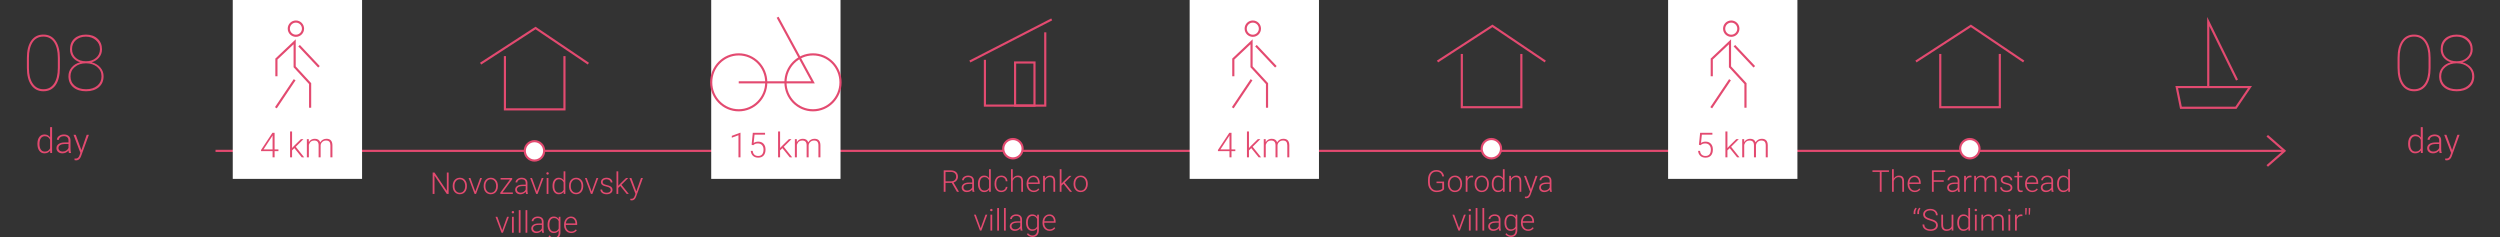 <?xml version="1.0" encoding="UTF-8"?> <svg xmlns="http://www.w3.org/2000/svg" width="1160" height="110" viewBox="0 0 1160 110" fill="none"><rect x="0" y="0" width="1160" height="110" fill="#333333" stroke="none"/> <g clip-path="url(#clip0)"> <path d="M100 70H1060" stroke="#E34A70"></path> <path d="M1052 63L1060 70L1052 77" stroke="#E34A70"></path> <circle cx="248" cy="70" r="4.5" fill="white" stroke="#E34A70"></circle> <path d="M234.284 26.035V50.743H261.911V26.035" stroke="#E34A70" stroke-miterlimit="10"></path> <path d="M223 29.537L248.486 13L273 29.537" stroke="#E34A70" stroke-miterlimit="10"></path> <path d="M208.162 90H207.321L201.6 81.482V90H200.752V80.047H201.6L207.328 88.571V80.047H208.162V90ZM210.049 86.192C210.049 85.481 210.186 84.841 210.459 84.272C210.737 83.702 211.127 83.26 211.628 82.945C212.134 82.626 212.706 82.467 213.344 82.467C214.328 82.467 215.126 82.813 215.736 83.506C216.347 84.194 216.652 85.108 216.652 86.247V86.418C216.652 87.133 216.513 87.778 216.235 88.353C215.962 88.922 215.575 89.362 215.073 89.672C214.572 89.982 214 90.137 213.357 90.137C212.378 90.137 211.58 89.793 210.965 89.105C210.354 88.412 210.049 87.496 210.049 86.356V86.192ZM210.869 86.418C210.869 87.302 211.097 88.029 211.553 88.599C212.013 89.164 212.615 89.446 213.357 89.446C214.096 89.446 214.693 89.164 215.148 88.599C215.609 88.029 215.839 87.279 215.839 86.35V86.192C215.839 85.627 215.734 85.11 215.524 84.641C215.315 84.171 215.021 83.809 214.643 83.554C214.264 83.294 213.831 83.164 213.344 83.164C212.615 83.164 212.02 83.451 211.56 84.025C211.099 84.595 210.869 85.342 210.869 86.268V86.418ZM220.542 88.872L222.791 82.603H223.632L220.87 90H220.207L217.432 82.603H218.272L220.542 88.872ZM224.418 86.192C224.418 85.481 224.555 84.841 224.828 84.272C225.106 83.702 225.496 83.26 225.997 82.945C226.503 82.626 227.075 82.467 227.713 82.467C228.697 82.467 229.495 82.813 230.105 83.506C230.716 84.194 231.021 85.108 231.021 86.247V86.418C231.021 87.133 230.882 87.778 230.604 88.353C230.331 88.922 229.944 89.362 229.442 89.672C228.941 89.982 228.369 90.137 227.727 90.137C226.747 90.137 225.949 89.793 225.334 89.105C224.723 88.412 224.418 87.496 224.418 86.356V86.192ZM225.238 86.418C225.238 87.302 225.466 88.029 225.922 88.599C226.382 89.164 226.984 89.446 227.727 89.446C228.465 89.446 229.062 89.164 229.518 88.599C229.978 88.029 230.208 87.279 230.208 86.35V86.192C230.208 85.627 230.103 85.11 229.894 84.641C229.684 84.171 229.39 83.809 229.012 83.554C228.633 83.294 228.201 83.164 227.713 83.164C226.984 83.164 226.389 83.451 225.929 84.025C225.468 84.595 225.238 85.342 225.238 86.268V86.418ZM233.147 89.31H237.953V90H232.136V89.398L236.62 83.308H232.272V82.603H237.652V83.212L233.147 89.31ZM244.085 90C244.003 89.768 243.951 89.424 243.928 88.968C243.641 89.341 243.274 89.631 242.827 89.836C242.385 90.037 241.916 90.137 241.419 90.137C240.708 90.137 240.132 89.939 239.689 89.542C239.252 89.145 239.033 88.644 239.033 88.038C239.033 87.318 239.332 86.748 239.929 86.329C240.53 85.91 241.367 85.7 242.438 85.7H243.921V84.859C243.921 84.331 243.757 83.916 243.429 83.615C243.105 83.31 242.631 83.157 242.007 83.157C241.437 83.157 240.965 83.303 240.592 83.595C240.218 83.886 240.031 84.237 240.031 84.647L239.211 84.641C239.211 84.053 239.484 83.545 240.031 83.116C240.578 82.683 241.25 82.467 242.048 82.467C242.873 82.467 243.522 82.674 243.996 83.089C244.475 83.499 244.721 84.073 244.734 84.811V88.311C244.734 89.027 244.81 89.562 244.96 89.918V90H244.085ZM241.515 89.412C242.062 89.412 242.549 89.28 242.978 89.016C243.41 88.751 243.725 88.398 243.921 87.956V86.329H242.458C241.642 86.338 241.004 86.489 240.544 86.78C240.084 87.067 239.854 87.464 239.854 87.97C239.854 88.384 240.006 88.728 240.312 89.002C240.621 89.275 241.022 89.412 241.515 89.412ZM249.116 88.872L251.365 82.603H252.206L249.444 90H248.781L246.006 82.603H246.847L249.116 88.872ZM254.469 90H253.648V82.603H254.469V90ZM253.505 80.464C253.505 80.309 253.555 80.179 253.655 80.074C253.756 79.965 253.892 79.91 254.065 79.91C254.239 79.91 254.375 79.965 254.476 80.074C254.58 80.179 254.633 80.309 254.633 80.464C254.633 80.619 254.58 80.749 254.476 80.853C254.375 80.958 254.239 81.011 254.065 81.011C253.892 81.011 253.756 80.958 253.655 80.853C253.555 80.749 253.505 80.619 253.505 80.464ZM256.369 86.233C256.369 85.085 256.624 84.171 257.135 83.492C257.65 82.809 258.347 82.467 259.227 82.467C260.225 82.467 260.986 82.861 261.51 83.649V79.5H262.323V90H261.558L261.523 89.016C260.999 89.763 260.229 90.137 259.213 90.137C258.361 90.137 257.673 89.795 257.148 89.111C256.629 88.423 256.369 87.496 256.369 86.329V86.233ZM257.196 86.377C257.196 87.32 257.385 88.065 257.764 88.612C258.142 89.155 258.675 89.426 259.363 89.426C260.37 89.426 261.086 88.981 261.51 88.093V84.62C261.086 83.659 260.375 83.178 259.377 83.178C258.689 83.178 258.153 83.449 257.771 83.991C257.388 84.529 257.196 85.324 257.196 86.377ZM264.025 86.192C264.025 85.481 264.162 84.841 264.436 84.272C264.714 83.702 265.103 83.26 265.604 82.945C266.11 82.626 266.682 82.467 267.32 82.467C268.305 82.467 269.102 82.813 269.713 83.506C270.324 84.194 270.629 85.108 270.629 86.247V86.418C270.629 87.133 270.49 87.778 270.212 88.353C269.938 88.922 269.551 89.362 269.05 89.672C268.549 89.982 267.977 90.137 267.334 90.137C266.354 90.137 265.557 89.793 264.941 89.105C264.331 88.412 264.025 87.496 264.025 86.356V86.192ZM264.846 86.418C264.846 87.302 265.074 88.029 265.529 88.599C265.99 89.164 266.591 89.446 267.334 89.446C268.072 89.446 268.669 89.164 269.125 88.599C269.585 88.029 269.815 87.279 269.815 86.35V86.192C269.815 85.627 269.711 85.11 269.501 84.641C269.291 84.171 268.997 83.809 268.619 83.554C268.241 83.294 267.808 83.164 267.32 83.164C266.591 83.164 265.996 83.451 265.536 84.025C265.076 84.595 264.846 85.342 264.846 86.268V86.418ZM274.519 88.872L276.768 82.603H277.608L274.847 90H274.184L271.408 82.603H272.249L274.519 88.872ZM283.385 88.12C283.385 87.715 283.221 87.389 282.893 87.143C282.569 86.897 282.079 86.705 281.423 86.568C280.767 86.427 280.256 86.268 279.892 86.09C279.532 85.908 279.263 85.686 279.085 85.427C278.912 85.167 278.825 84.853 278.825 84.483C278.825 83.9 279.069 83.419 279.557 83.041C280.044 82.658 280.669 82.467 281.43 82.467C282.255 82.467 282.915 82.672 283.412 83.082C283.913 83.488 284.164 84.019 284.164 84.675H283.344C283.344 84.242 283.161 83.882 282.797 83.595C282.437 83.308 281.981 83.164 281.43 83.164C280.892 83.164 280.459 83.285 280.131 83.526C279.807 83.763 279.646 84.073 279.646 84.456C279.646 84.825 279.78 85.112 280.049 85.317C280.322 85.518 280.817 85.703 281.532 85.871C282.252 86.04 282.79 86.22 283.146 86.411C283.506 86.603 283.772 86.833 283.945 87.102C284.118 87.37 284.205 87.696 284.205 88.079C284.205 88.704 283.952 89.203 283.446 89.576C282.945 89.95 282.289 90.137 281.478 90.137C280.616 90.137 279.917 89.929 279.379 89.515C278.846 89.095 278.579 88.567 278.579 87.929H279.399C279.431 88.407 279.632 88.781 280.001 89.05C280.375 89.314 280.867 89.446 281.478 89.446C282.047 89.446 282.507 89.321 282.858 89.07C283.209 88.82 283.385 88.503 283.385 88.12ZM287.808 86.274L286.871 87.177V90H286.051V79.5H286.871V86.22L287.644 85.386L290.474 82.603H291.506L288.368 85.721L291.779 90H290.802L287.808 86.274ZM295.259 88.824L297.419 82.603H298.301L295.143 91.258L294.979 91.641C294.573 92.538 293.946 92.987 293.099 92.987C292.903 92.987 292.693 92.955 292.47 92.892L292.463 92.215L292.887 92.256C293.288 92.256 293.611 92.156 293.857 91.955C294.108 91.759 294.32 91.42 294.493 90.936L294.855 89.939L292.066 82.603H292.962L295.259 88.824ZM233.031 106.872L235.28 100.604H236.121L233.359 108H232.696L229.921 100.604H230.762L233.031 106.872ZM238.384 108H237.563V100.604H238.384V108ZM237.42 98.464C237.42 98.309 237.47 98.179 237.57 98.074C237.671 97.965 237.807 97.91 237.98 97.91C238.154 97.91 238.29 97.965 238.391 98.074C238.495 98.179 238.548 98.309 238.548 98.464C238.548 98.619 238.495 98.749 238.391 98.853C238.29 98.958 238.154 99.011 237.98 99.011C237.807 99.011 237.671 98.958 237.57 98.853C237.47 98.749 237.42 98.619 237.42 98.464ZM241.528 108H240.708V97.5H241.528V108ZM244.673 108H243.853V97.5H244.673V108ZM251.57 108C251.488 107.768 251.436 107.424 251.413 106.968C251.126 107.341 250.759 107.631 250.312 107.836C249.87 108.036 249.401 108.137 248.904 108.137C248.193 108.137 247.617 107.938 247.175 107.542C246.737 107.146 246.519 106.644 246.519 106.038C246.519 105.318 246.817 104.748 247.414 104.329C248.016 103.91 248.852 103.7 249.923 103.7H251.406V102.859C251.406 102.331 251.242 101.916 250.914 101.615C250.59 101.31 250.117 101.157 249.492 101.157C248.923 101.157 248.451 101.303 248.077 101.595C247.703 101.886 247.517 102.237 247.517 102.647L246.696 102.641C246.696 102.053 246.97 101.545 247.517 101.116C248.063 100.683 248.736 100.467 249.533 100.467C250.358 100.467 251.007 100.674 251.481 101.089C251.96 101.499 252.206 102.073 252.22 102.812V106.312C252.22 107.027 252.295 107.562 252.445 107.918V108H251.57ZM249 107.412C249.547 107.412 250.035 107.28 250.463 107.016C250.896 106.751 251.21 106.398 251.406 105.956V104.329H249.943C249.128 104.338 248.49 104.489 248.029 104.78C247.569 105.067 247.339 105.464 247.339 105.97C247.339 106.384 247.492 106.729 247.797 107.002C248.107 107.275 248.508 107.412 249 107.412ZM254.079 104.233C254.079 103.076 254.334 102.16 254.845 101.485C255.36 100.806 256.057 100.467 256.937 100.467C257.944 100.467 258.709 100.868 259.233 101.67L259.274 100.604H260.04V107.85C260.04 108.802 259.773 109.556 259.24 110.112C258.707 110.668 257.985 110.946 257.073 110.946C256.558 110.946 256.066 110.83 255.597 110.598C255.132 110.37 254.765 110.064 254.496 109.682L254.954 109.189C255.533 109.9 256.221 110.256 257.019 110.256C257.702 110.256 258.235 110.053 258.618 109.647C259.001 109.246 259.199 108.688 259.213 107.973V107.043C258.689 107.772 257.925 108.137 256.923 108.137C256.066 108.137 255.378 107.795 254.858 107.111C254.339 106.428 254.079 105.505 254.079 104.343V104.233ZM254.906 104.377C254.906 105.32 255.095 106.065 255.474 106.612C255.852 107.155 256.385 107.426 257.073 107.426C258.08 107.426 258.794 106.975 259.213 106.072V102.634C259.021 102.16 258.746 101.8 258.386 101.554C258.026 101.303 257.593 101.178 257.087 101.178C256.399 101.178 255.863 101.449 255.48 101.991C255.098 102.529 254.906 103.324 254.906 104.377ZM265.037 108.137C264.408 108.137 263.839 107.982 263.328 107.672C262.822 107.362 262.428 106.931 262.146 106.38C261.863 105.824 261.722 105.202 261.722 104.514V104.22C261.722 103.509 261.858 102.868 262.132 102.299C262.41 101.729 262.795 101.283 263.287 100.959C263.779 100.631 264.312 100.467 264.887 100.467C265.785 100.467 266.495 100.774 267.02 101.39C267.548 102 267.812 102.837 267.812 103.898V104.356H262.535V104.514C262.535 105.352 262.774 106.052 263.253 106.612C263.736 107.168 264.342 107.446 265.071 107.446C265.509 107.446 265.894 107.367 266.227 107.207C266.564 107.048 266.869 106.792 267.143 106.441L267.655 106.831C267.054 107.701 266.181 108.137 265.037 108.137ZM264.887 101.164C264.271 101.164 263.752 101.39 263.328 101.841C262.909 102.292 262.654 102.898 262.562 103.659H266.999V103.57C266.976 102.859 266.773 102.281 266.391 101.834C266.008 101.387 265.507 101.164 264.887 101.164Z" fill="#E34A70"></path> <circle cx="470" cy="69" r="4.5" fill="white" stroke="#E34A70"></circle> <path d="M457 27.756V49H485V15" stroke="#E34A70" stroke-miterlimit="10"></path> <path d="M450 28.537L488 9" stroke="#E34A70" stroke-miterlimit="10"></path> <rect x="471" y="29" width="9" height="20" stroke="#E34A70"></rect> <path d="M441.619 84.857H438.728V89H437.88V79.047H441.113C442.175 79.047 443.005 79.304 443.602 79.819C444.199 80.334 444.497 81.054 444.497 81.98C444.497 82.618 444.31 83.18 443.937 83.668C443.563 84.156 443.062 84.493 442.433 84.68L444.921 88.911V89H444.025L441.619 84.857ZM438.728 84.14H441.305C442.011 84.14 442.578 83.939 443.007 83.538C443.435 83.137 443.649 82.618 443.649 81.98C443.649 81.278 443.426 80.733 442.979 80.346C442.533 79.958 441.906 79.765 441.1 79.765H438.728V84.14ZM451.265 89C451.183 88.768 451.13 88.424 451.107 87.968C450.82 88.341 450.453 88.631 450.007 88.836C449.565 89.037 449.095 89.137 448.599 89.137C447.888 89.137 447.311 88.939 446.869 88.542C446.432 88.145 446.213 87.644 446.213 87.038C446.213 86.318 446.511 85.748 447.108 85.329C447.71 84.91 448.546 84.7 449.617 84.7H451.101V83.859C451.101 83.331 450.937 82.916 450.608 82.615C450.285 82.31 449.811 82.157 449.187 82.157C448.617 82.157 448.145 82.303 447.771 82.595C447.398 82.886 447.211 83.237 447.211 83.647L446.391 83.641C446.391 83.053 446.664 82.545 447.211 82.116C447.758 81.683 448.43 81.467 449.228 81.467C450.052 81.467 450.702 81.674 451.176 82.089C451.654 82.499 451.9 83.073 451.914 83.811V87.311C451.914 88.027 451.989 88.562 452.14 88.918V89H451.265ZM448.694 88.412C449.241 88.412 449.729 88.28 450.157 88.016C450.59 87.751 450.905 87.398 451.101 86.956V85.329H449.638C448.822 85.338 448.184 85.489 447.724 85.78C447.263 86.067 447.033 86.464 447.033 86.97C447.033 87.384 447.186 87.728 447.491 88.002C447.801 88.275 448.202 88.412 448.694 88.412ZM453.773 85.233C453.773 84.085 454.029 83.171 454.539 82.492C455.054 81.809 455.751 81.467 456.631 81.467C457.629 81.467 458.39 81.861 458.914 82.649V78.5H459.728V89H458.962L458.928 88.016C458.404 88.763 457.633 89.137 456.617 89.137C455.765 89.137 455.077 88.795 454.553 88.111C454.033 87.423 453.773 86.496 453.773 85.329V85.233ZM454.601 85.377C454.601 86.32 454.79 87.065 455.168 87.612C455.546 88.155 456.079 88.426 456.768 88.426C457.775 88.426 458.49 87.981 458.914 87.093V83.62C458.49 82.659 457.779 82.178 456.781 82.178C456.093 82.178 455.558 82.449 455.175 82.991C454.792 83.529 454.601 84.324 454.601 85.377ZM464.615 88.446C465.185 88.446 465.661 88.287 466.044 87.968C466.431 87.644 466.641 87.227 466.673 86.717H467.459C467.436 87.168 467.295 87.58 467.035 87.954C466.775 88.323 466.429 88.613 465.996 88.822C465.568 89.032 465.107 89.137 464.615 89.137C463.645 89.137 462.874 88.799 462.305 88.125C461.74 87.451 461.457 86.544 461.457 85.404V85.158C461.457 84.429 461.585 83.784 461.84 83.224C462.095 82.663 462.46 82.23 462.934 81.925C463.412 81.62 463.97 81.467 464.608 81.467C465.42 81.467 466.087 81.708 466.611 82.191C467.14 82.674 467.423 83.31 467.459 84.099H466.673C466.636 83.52 466.427 83.053 466.044 82.697C465.666 82.342 465.187 82.164 464.608 82.164C463.87 82.164 463.296 82.431 462.886 82.964C462.48 83.497 462.277 84.245 462.277 85.206V85.445C462.277 86.389 462.48 87.125 462.886 87.653C463.296 88.182 463.872 88.446 464.615 88.446ZM469.913 82.855C470.182 82.412 470.526 82.071 470.945 81.829C471.365 81.588 471.823 81.467 472.319 81.467C473.112 81.467 473.702 81.69 474.09 82.137C474.477 82.583 474.673 83.253 474.678 84.147V89H473.864V84.14C473.86 83.479 473.718 82.987 473.44 82.663C473.167 82.34 472.727 82.178 472.121 82.178C471.615 82.178 471.166 82.337 470.774 82.656C470.387 82.971 470.1 83.397 469.913 83.935V89H469.1V78.5H469.913V82.855ZM479.647 89.137C479.019 89.137 478.449 88.982 477.938 88.672C477.433 88.362 477.038 87.931 476.756 87.38C476.473 86.824 476.332 86.202 476.332 85.514V85.22C476.332 84.509 476.469 83.868 476.742 83.299C477.02 82.729 477.405 82.283 477.897 81.959C478.39 81.631 478.923 81.467 479.497 81.467C480.395 81.467 481.106 81.774 481.63 82.39C482.159 83 482.423 83.837 482.423 84.898V85.356H477.146V85.514C477.146 86.352 477.385 87.052 477.863 87.612C478.346 88.168 478.952 88.446 479.682 88.446C480.119 88.446 480.504 88.367 480.837 88.207C481.174 88.047 481.479 87.792 481.753 87.441L482.266 87.831C481.664 88.701 480.791 89.137 479.647 89.137ZM479.497 82.164C478.882 82.164 478.362 82.39 477.938 82.841C477.519 83.292 477.264 83.898 477.173 84.659H481.609V84.57C481.587 83.859 481.384 83.281 481.001 82.834C480.618 82.387 480.117 82.164 479.497 82.164ZM484.795 81.603L484.822 82.868C485.1 82.412 485.447 82.066 485.861 81.829C486.276 81.588 486.734 81.467 487.235 81.467C488.028 81.467 488.618 81.69 489.006 82.137C489.393 82.583 489.589 83.253 489.594 84.147V89H488.78V84.14C488.776 83.479 488.634 82.987 488.356 82.663C488.083 82.34 487.643 82.178 487.037 82.178C486.531 82.178 486.082 82.337 485.69 82.656C485.303 82.971 485.016 83.397 484.829 83.935V89H484.016V81.603H484.795ZM493.47 85.274L492.533 86.177V89H491.713V78.5H492.533V85.22L493.306 84.386L496.136 81.603H497.168L494.03 84.721L497.441 89H496.464L493.47 85.274ZM498.125 85.192C498.125 84.481 498.262 83.841 498.535 83.272C498.813 82.702 499.203 82.26 499.704 81.945C500.21 81.626 500.782 81.467 501.42 81.467C502.404 81.467 503.202 81.813 503.812 82.506C504.423 83.194 504.729 84.108 504.729 85.247V85.418C504.729 86.133 504.59 86.778 504.312 87.353C504.038 87.922 503.651 88.362 503.149 88.672C502.648 88.982 502.076 89.137 501.434 89.137C500.454 89.137 499.656 88.793 499.041 88.105C498.43 87.412 498.125 86.496 498.125 85.356V85.192ZM498.945 85.418C498.945 86.302 499.173 87.029 499.629 87.599C500.089 88.164 500.691 88.446 501.434 88.446C502.172 88.446 502.769 88.164 503.225 87.599C503.685 87.029 503.915 86.279 503.915 85.35V85.192C503.915 84.627 503.81 84.11 503.601 83.641C503.391 83.171 503.097 82.809 502.719 82.554C502.34 82.294 501.908 82.164 501.42 82.164C500.691 82.164 500.096 82.451 499.636 83.025C499.175 83.595 498.945 84.342 498.945 85.268V85.418ZM455.031 105.872L457.28 99.603H458.121L455.359 107H454.696L451.921 99.603H452.762L455.031 105.872ZM460.384 107H459.563V99.603H460.384V107ZM459.42 97.464C459.42 97.309 459.47 97.179 459.57 97.074C459.671 96.965 459.807 96.91 459.98 96.91C460.154 96.91 460.29 96.965 460.391 97.074C460.495 97.179 460.548 97.309 460.548 97.464C460.548 97.619 460.495 97.749 460.391 97.853C460.29 97.958 460.154 98.011 459.98 98.011C459.807 98.011 459.671 97.958 459.57 97.853C459.47 97.749 459.42 97.619 459.42 97.464ZM463.528 107H462.708V96.5H463.528V107ZM466.673 107H465.853V96.5H466.673V107ZM473.57 107C473.488 106.768 473.436 106.424 473.413 105.968C473.126 106.341 472.759 106.631 472.312 106.836C471.87 107.036 471.401 107.137 470.904 107.137C470.193 107.137 469.617 106.938 469.175 106.542C468.737 106.146 468.519 105.644 468.519 105.038C468.519 104.318 468.817 103.748 469.414 103.329C470.016 102.91 470.852 102.7 471.923 102.7H473.406V101.859C473.406 101.331 473.242 100.916 472.914 100.615C472.59 100.31 472.117 100.157 471.492 100.157C470.923 100.157 470.451 100.303 470.077 100.595C469.703 100.886 469.517 101.237 469.517 101.647L468.696 101.641C468.696 101.053 468.97 100.545 469.517 100.116C470.063 99.683 470.736 99.467 471.533 99.467C472.358 99.467 473.007 99.674 473.481 100.089C473.96 100.499 474.206 101.073 474.22 101.812V105.312C474.22 106.027 474.295 106.562 474.445 106.918V107H473.57ZM471 106.412C471.547 106.412 472.035 106.28 472.463 106.016C472.896 105.751 473.21 105.398 473.406 104.956V103.329H471.943C471.128 103.338 470.49 103.489 470.029 103.78C469.569 104.067 469.339 104.464 469.339 104.97C469.339 105.384 469.492 105.729 469.797 106.002C470.107 106.275 470.508 106.412 471 106.412ZM476.079 103.233C476.079 102.076 476.334 101.16 476.845 100.485C477.36 99.806 478.057 99.467 478.937 99.467C479.944 99.467 480.709 99.868 481.233 100.67L481.274 99.603H482.04V106.85C482.04 107.802 481.773 108.556 481.24 109.112C480.707 109.668 479.985 109.946 479.073 109.946C478.558 109.946 478.066 109.83 477.597 109.598C477.132 109.37 476.765 109.064 476.496 108.682L476.954 108.189C477.533 108.9 478.221 109.256 479.019 109.256C479.702 109.256 480.235 109.053 480.618 108.647C481.001 108.246 481.199 107.688 481.213 106.973V106.043C480.689 106.772 479.925 107.137 478.923 107.137C478.066 107.137 477.378 106.795 476.858 106.111C476.339 105.428 476.079 104.505 476.079 103.343V103.233ZM476.906 103.377C476.906 104.32 477.095 105.065 477.474 105.612C477.852 106.155 478.385 106.426 479.073 106.426C480.08 106.426 480.794 105.975 481.213 105.072V101.634C481.021 101.16 480.746 100.8 480.386 100.554C480.026 100.303 479.593 100.178 479.087 100.178C478.399 100.178 477.863 100.449 477.48 100.991C477.098 101.529 476.906 102.324 476.906 103.377ZM487.037 107.137C486.408 107.137 485.839 106.982 485.328 106.672C484.822 106.362 484.428 105.931 484.146 105.38C483.863 104.824 483.722 104.202 483.722 103.514V103.22C483.722 102.509 483.858 101.868 484.132 101.299C484.41 100.729 484.795 100.283 485.287 99.959C485.779 99.631 486.312 99.467 486.887 99.467C487.785 99.467 488.495 99.774 489.02 100.39C489.548 101 489.812 101.837 489.812 102.898V103.356H484.535V103.514C484.535 104.352 484.774 105.052 485.253 105.612C485.736 106.168 486.342 106.446 487.071 106.446C487.509 106.446 487.894 106.367 488.227 106.207C488.564 106.048 488.869 105.792 489.143 105.441L489.655 105.831C489.054 106.701 488.181 107.137 487.037 107.137ZM486.887 100.164C486.271 100.164 485.752 100.39 485.328 100.841C484.909 101.292 484.654 101.898 484.562 102.659H488.999V102.57C488.976 101.859 488.773 101.281 488.391 100.834C488.008 100.387 487.507 100.164 486.887 100.164Z" fill="#E34A70"></path> <circle cx="692" cy="69" r="4.5" fill="white" stroke="#E34A70"></circle> <path d="M678.284 25.035V49.743H705.911V25.035" stroke="#E34A70" stroke-miterlimit="10"></path> <path d="M667 28.537L692.486 12L717 28.537" stroke="#E34A70" stroke-miterlimit="10"></path> <path d="M670.052 87.817C669.76 88.232 669.302 88.556 668.678 88.788C668.058 89.02 667.363 89.137 666.593 89.137C665.813 89.137 665.121 88.95 664.515 88.576C663.909 88.203 663.439 87.674 663.106 86.99C662.774 86.307 662.605 85.523 662.601 84.639V83.381C662.601 82 662.949 80.911 663.646 80.113C664.344 79.311 665.28 78.91 666.456 78.91C667.481 78.91 668.306 79.172 668.931 79.696C669.555 80.216 669.926 80.934 670.045 81.85H669.204C669.081 81.12 668.783 80.569 668.309 80.195C667.839 79.817 667.224 79.628 666.463 79.628C665.533 79.628 664.797 79.958 664.255 80.619C663.713 81.28 663.441 82.212 663.441 83.415V84.591C663.441 85.347 663.569 86.017 663.824 86.601C664.084 87.179 664.453 87.628 664.932 87.947C665.415 88.266 665.968 88.426 666.593 88.426C667.317 88.426 667.939 88.312 668.459 88.084C668.796 87.934 669.047 87.758 669.211 87.558V84.987H666.538V84.276H670.052V87.817ZM671.795 85.192C671.795 84.481 671.932 83.841 672.205 83.272C672.483 82.702 672.873 82.26 673.374 81.945C673.88 81.626 674.452 81.467 675.09 81.467C676.074 81.467 676.872 81.813 677.482 82.506C678.093 83.194 678.398 84.108 678.398 85.247V85.418C678.398 86.133 678.259 86.778 677.981 87.353C677.708 87.922 677.321 88.362 676.819 88.672C676.318 88.982 675.746 89.137 675.104 89.137C674.124 89.137 673.326 88.793 672.711 88.105C672.1 87.412 671.795 86.496 671.795 85.356V85.192ZM672.615 85.418C672.615 86.302 672.843 87.029 673.299 87.599C673.759 88.164 674.361 88.446 675.104 88.446C675.842 88.446 676.439 88.164 676.895 87.599C677.355 87.029 677.585 86.279 677.585 85.35V85.192C677.585 84.627 677.48 84.11 677.271 83.641C677.061 83.171 676.767 82.809 676.389 82.554C676.01 82.294 675.577 82.164 675.09 82.164C674.361 82.164 673.766 82.451 673.306 83.025C672.845 83.595 672.615 84.342 672.615 85.268V85.418ZM683.512 82.301C683.339 82.269 683.154 82.253 682.958 82.253C682.448 82.253 682.015 82.397 681.659 82.684C681.308 82.966 681.058 83.379 680.907 83.921V89H680.094V81.603H680.894L680.907 82.779C681.34 81.904 682.035 81.467 682.992 81.467C683.22 81.467 683.4 81.496 683.532 81.556L683.512 82.301ZM684.223 85.192C684.223 84.481 684.359 83.841 684.633 83.272C684.911 82.702 685.3 82.26 685.802 81.945C686.308 81.626 686.88 81.467 687.518 81.467C688.502 81.467 689.299 81.813 689.91 82.506C690.521 83.194 690.826 84.108 690.826 85.247V85.418C690.826 86.133 690.687 86.778 690.409 87.353C690.136 87.922 689.748 88.362 689.247 88.672C688.746 88.982 688.174 89.137 687.531 89.137C686.551 89.137 685.754 88.793 685.139 88.105C684.528 87.412 684.223 86.496 684.223 85.356V85.192ZM685.043 85.418C685.043 86.302 685.271 87.029 685.727 87.599C686.187 88.164 686.788 88.446 687.531 88.446C688.27 88.446 688.867 88.164 689.322 87.599C689.783 87.029 690.013 86.279 690.013 85.35V85.192C690.013 84.627 689.908 84.11 689.698 83.641C689.489 83.171 689.195 82.809 688.816 82.554C688.438 82.294 688.005 82.164 687.518 82.164C686.788 82.164 686.194 82.451 685.733 83.025C685.273 83.595 685.043 84.342 685.043 85.268V85.418ZM692.193 85.233C692.193 84.085 692.449 83.171 692.959 82.492C693.474 81.809 694.171 81.467 695.051 81.467C696.049 81.467 696.81 81.861 697.334 82.649V78.5H698.147V89H697.382L697.348 88.016C696.824 88.763 696.053 89.137 695.037 89.137C694.185 89.137 693.497 88.795 692.973 88.111C692.453 87.423 692.193 86.496 692.193 85.329V85.233ZM693.021 85.377C693.021 86.32 693.21 87.065 693.588 87.612C693.966 88.155 694.499 88.426 695.188 88.426C696.195 88.426 696.91 87.981 697.334 87.093V83.62C696.91 82.659 696.199 82.178 695.201 82.178C694.513 82.178 693.978 82.449 693.595 82.991C693.212 83.529 693.021 84.324 693.021 85.377ZM701.08 81.603L701.107 82.868C701.385 82.412 701.732 82.066 702.146 81.829C702.561 81.588 703.019 81.467 703.521 81.467C704.313 81.467 704.904 81.69 705.291 82.137C705.678 82.583 705.874 83.253 705.879 84.147V89H705.065V84.14C705.061 83.479 704.92 82.987 704.642 82.663C704.368 82.34 703.928 82.178 703.322 82.178C702.816 82.178 702.368 82.337 701.976 82.656C701.588 82.971 701.301 83.397 701.114 83.935V89H700.301V81.603H701.08ZM710.343 87.824L712.503 81.603H713.385L710.227 90.258L710.062 90.641C709.657 91.538 709.03 91.987 708.183 91.987C707.987 91.987 707.777 91.955 707.554 91.892L707.547 91.215L707.971 91.256C708.372 91.256 708.695 91.156 708.941 90.955C709.192 90.759 709.404 90.42 709.577 89.936L709.939 88.939L707.15 81.603H708.046L710.343 87.824ZM719.216 89C719.134 88.768 719.081 88.424 719.059 87.968C718.771 88.341 718.405 88.631 717.958 88.836C717.516 89.037 717.047 89.137 716.55 89.137C715.839 89.137 715.262 88.939 714.82 88.542C714.383 88.145 714.164 87.644 714.164 87.038C714.164 86.318 714.463 85.748 715.06 85.329C715.661 84.91 716.497 84.7 717.568 84.7H719.052V83.859C719.052 83.331 718.888 82.916 718.56 82.615C718.236 82.31 717.762 82.157 717.138 82.157C716.568 82.157 716.096 82.303 715.723 82.595C715.349 82.886 715.162 83.237 715.162 83.647L714.342 83.641C714.342 83.053 714.615 82.545 715.162 82.116C715.709 81.683 716.381 81.467 717.179 81.467C718.004 81.467 718.653 81.674 719.127 82.089C719.605 82.499 719.852 83.073 719.865 83.811V87.311C719.865 88.027 719.94 88.562 720.091 88.918V89H719.216ZM716.646 88.412C717.192 88.412 717.68 88.28 718.108 88.016C718.541 87.751 718.856 87.398 719.052 86.956V85.329H717.589C716.773 85.338 716.135 85.489 715.675 85.78C715.215 86.067 714.984 86.464 714.984 86.97C714.984 87.384 715.137 87.728 715.442 88.002C715.752 88.275 716.153 88.412 716.646 88.412ZM677.031 105.872L679.28 99.603H680.121L677.359 107H676.696L673.921 99.603H674.762L677.031 105.872ZM682.384 107H681.563V99.603H682.384V107ZM681.42 97.464C681.42 97.309 681.47 97.179 681.57 97.074C681.671 96.965 681.807 96.91 681.98 96.91C682.154 96.91 682.29 96.965 682.391 97.074C682.495 97.179 682.548 97.309 682.548 97.464C682.548 97.619 682.495 97.749 682.391 97.853C682.29 97.958 682.154 98.011 681.98 98.011C681.807 98.011 681.671 97.958 681.57 97.853C681.47 97.749 681.42 97.619 681.42 97.464ZM685.528 107H684.708V96.5H685.528V107ZM688.673 107H687.853V96.5H688.673V107ZM695.57 107C695.488 106.768 695.436 106.424 695.413 105.968C695.126 106.341 694.759 106.631 694.312 106.836C693.87 107.036 693.401 107.137 692.904 107.137C692.193 107.137 691.617 106.938 691.175 106.542C690.737 106.146 690.519 105.644 690.519 105.038C690.519 104.318 690.817 103.748 691.414 103.329C692.016 102.91 692.852 102.7 693.923 102.7H695.406V101.859C695.406 101.331 695.242 100.916 694.914 100.615C694.59 100.31 694.117 100.157 693.492 100.157C692.923 100.157 692.451 100.303 692.077 100.595C691.703 100.886 691.517 101.237 691.517 101.647L690.696 101.641C690.696 101.053 690.97 100.545 691.517 100.116C692.063 99.683 692.736 99.467 693.533 99.467C694.358 99.467 695.007 99.674 695.481 100.089C695.96 100.499 696.206 101.073 696.22 101.812V105.312C696.22 106.027 696.295 106.562 696.445 106.918V107H695.57ZM693 106.412C693.547 106.412 694.035 106.28 694.463 106.016C694.896 105.751 695.21 105.398 695.406 104.956V103.329H693.943C693.128 103.338 692.49 103.489 692.029 103.78C691.569 104.067 691.339 104.464 691.339 104.97C691.339 105.384 691.492 105.729 691.797 106.002C692.107 106.275 692.508 106.412 693 106.412ZM698.079 103.233C698.079 102.076 698.334 101.16 698.845 100.485C699.36 99.806 700.057 99.467 700.937 99.467C701.944 99.467 702.709 99.868 703.233 100.67L703.274 99.603H704.04V106.85C704.04 107.802 703.773 108.556 703.24 109.112C702.707 109.668 701.985 109.946 701.073 109.946C700.558 109.946 700.066 109.83 699.597 109.598C699.132 109.37 698.765 109.064 698.496 108.682L698.954 108.189C699.533 108.9 700.221 109.256 701.019 109.256C701.702 109.256 702.235 109.053 702.618 108.647C703.001 108.246 703.199 107.688 703.213 106.973V106.043C702.689 106.772 701.925 107.137 700.923 107.137C700.066 107.137 699.378 106.795 698.858 106.111C698.339 105.428 698.079 104.505 698.079 103.343V103.233ZM698.906 103.377C698.906 104.32 699.095 105.065 699.474 105.612C699.852 106.155 700.385 106.426 701.073 106.426C702.08 106.426 702.794 105.975 703.213 105.072V101.634C703.021 101.16 702.746 100.8 702.386 100.554C702.026 100.303 701.593 100.178 701.087 100.178C700.399 100.178 699.863 100.449 699.48 100.991C699.098 101.529 698.906 102.324 698.906 103.377ZM709.037 107.137C708.408 107.137 707.839 106.982 707.328 106.672C706.822 106.362 706.428 105.931 706.146 105.38C705.863 104.824 705.722 104.202 705.722 103.514V103.22C705.722 102.509 705.858 101.868 706.132 101.299C706.41 100.729 706.795 100.283 707.287 99.959C707.779 99.631 708.312 99.467 708.887 99.467C709.785 99.467 710.495 99.774 711.02 100.39C711.548 101 711.812 101.837 711.812 102.898V103.356H706.535V103.514C706.535 104.352 706.774 105.052 707.253 105.612C707.736 106.168 708.342 106.446 709.071 106.446C709.509 106.446 709.894 106.367 710.227 106.207C710.564 106.048 710.869 105.792 711.143 105.441L711.655 105.831C711.054 106.701 710.181 107.137 709.037 107.137ZM708.887 100.164C708.271 100.164 707.752 100.39 707.328 100.841C706.909 101.292 706.654 101.898 706.562 102.659H710.999V102.57C710.976 101.859 710.773 101.281 710.391 100.834C710.008 100.387 709.507 100.164 708.887 100.164Z" fill="#E34A70"></path> <circle cx="914" cy="69" r="4.5" fill="white" stroke="#E34A70"></circle> <path d="M900.284 25.035V49.743H927.911V25.035" stroke="#E34A70" stroke-miterlimit="10"></path> <path d="M889 28.537L914.486 12L939 28.537" stroke="#E34A70" stroke-miterlimit="10"></path> <path d="M876.473 79.765H873.062V89H872.221V79.765H868.816V79.047H876.473V79.765ZM878.708 82.855C878.977 82.412 879.321 82.071 879.74 81.829C880.16 81.588 880.618 81.467 881.114 81.467C881.907 81.467 882.497 81.69 882.885 82.137C883.272 82.583 883.468 83.253 883.473 84.147V89H882.659V84.14C882.655 83.479 882.513 82.987 882.235 82.663C881.962 82.34 881.522 82.178 880.916 82.178C880.41 82.178 879.961 82.337 879.569 82.656C879.182 82.971 878.895 83.397 878.708 83.935V89H877.895V78.5H878.708V82.855ZM888.442 89.137C887.813 89.137 887.244 88.982 886.733 88.672C886.228 88.362 885.833 87.931 885.551 87.38C885.268 86.824 885.127 86.202 885.127 85.514V85.22C885.127 84.509 885.264 83.868 885.537 83.299C885.815 82.729 886.2 82.283 886.692 81.959C887.185 81.631 887.718 81.467 888.292 81.467C889.19 81.467 889.901 81.774 890.425 82.39C890.953 83 891.218 83.837 891.218 84.898V85.356H885.94V85.514C885.94 86.352 886.18 87.052 886.658 87.612C887.141 88.168 887.747 88.446 888.477 88.446C888.914 88.446 889.299 88.367 889.632 88.207C889.969 88.047 890.274 87.792 890.548 87.441L891.061 87.831C890.459 88.701 889.586 89.137 888.442 89.137ZM888.292 82.164C887.677 82.164 887.157 82.39 886.733 82.841C886.314 83.292 886.059 83.898 885.968 84.659H890.404V84.57C890.382 83.859 890.179 83.281 889.796 82.834C889.413 82.387 888.912 82.164 888.292 82.164ZM901.889 84.352H897.247V89H896.406V79.047H902.572V79.765H897.247V83.634H901.889V84.352ZM908.526 89C908.444 88.768 908.392 88.424 908.369 87.968C908.082 88.341 907.715 88.631 907.269 88.836C906.826 89.037 906.357 89.137 905.86 89.137C905.149 89.137 904.573 88.939 904.131 88.542C903.693 88.145 903.475 87.644 903.475 87.038C903.475 86.318 903.773 85.748 904.37 85.329C904.972 84.91 905.808 84.7 906.879 84.7H908.362V83.859C908.362 83.331 908.198 82.916 907.87 82.615C907.547 82.31 907.073 82.157 906.448 82.157C905.879 82.157 905.407 82.303 905.033 82.595C904.66 82.886 904.473 83.237 904.473 83.647L903.652 83.641C903.652 83.053 903.926 82.545 904.473 82.116C905.02 81.683 905.692 81.467 906.489 81.467C907.314 81.467 907.964 81.674 908.438 82.089C908.916 82.499 909.162 83.073 909.176 83.811V87.311C909.176 88.027 909.251 88.562 909.401 88.918V89H908.526ZM905.956 88.412C906.503 88.412 906.991 88.28 907.419 88.016C907.852 87.751 908.166 87.398 908.362 86.956V85.329H906.899C906.084 85.338 905.446 85.489 904.985 85.78C904.525 86.067 904.295 86.464 904.295 86.97C904.295 87.384 904.448 87.728 904.753 88.002C905.063 88.275 905.464 88.412 905.956 88.412ZM914.781 82.301C914.608 82.269 914.424 82.253 914.228 82.253C913.717 82.253 913.284 82.397 912.929 82.684C912.578 82.966 912.327 83.379 912.177 83.921V89H911.363V81.603H912.163L912.177 82.779C912.61 81.904 913.305 81.467 914.262 81.467C914.49 81.467 914.67 81.496 914.802 81.556L914.781 82.301ZM916.825 81.603L916.853 82.807C917.126 82.36 917.468 82.025 917.878 81.802C918.288 81.579 918.744 81.467 919.245 81.467C920.412 81.467 921.152 81.945 921.467 82.902C921.731 82.442 922.084 82.089 922.526 81.843C922.968 81.592 923.456 81.467 923.989 81.467C925.575 81.467 926.384 82.333 926.416 84.064V89H925.596V84.126C925.591 83.465 925.448 82.975 925.165 82.656C924.887 82.337 924.431 82.178 923.798 82.178C923.21 82.187 922.713 82.378 922.308 82.752C921.902 83.121 921.676 83.572 921.631 84.106V89H920.811V84.064C920.806 83.431 920.656 82.959 920.359 82.649C920.068 82.335 919.617 82.178 919.006 82.178C918.491 82.178 918.049 82.326 917.68 82.622C917.311 82.914 917.037 83.349 916.859 83.928V89H916.039V81.603H916.825ZM932.924 87.12C932.924 86.715 932.76 86.389 932.432 86.143C932.108 85.897 931.618 85.705 930.962 85.568C930.306 85.427 929.795 85.268 929.431 85.09C929.071 84.908 928.802 84.686 928.624 84.427C928.451 84.167 928.364 83.853 928.364 83.483C928.364 82.9 928.608 82.419 929.096 82.041C929.583 81.658 930.208 81.467 930.969 81.467C931.794 81.467 932.454 81.672 932.951 82.082C933.452 82.488 933.703 83.019 933.703 83.675H932.883C932.883 83.242 932.701 82.882 932.336 82.595C931.976 82.308 931.52 82.164 930.969 82.164C930.431 82.164 929.998 82.285 929.67 82.526C929.346 82.763 929.185 83.073 929.185 83.456C929.185 83.825 929.319 84.112 929.588 84.317C929.861 84.518 930.356 84.703 931.071 84.871C931.791 85.04 932.329 85.22 932.685 85.411C933.045 85.603 933.311 85.833 933.484 86.102C933.658 86.37 933.744 86.696 933.744 87.079C933.744 87.704 933.491 88.203 932.985 88.576C932.484 88.95 931.828 89.137 931.017 89.137C930.155 89.137 929.456 88.929 928.918 88.515C928.385 88.095 928.118 87.567 928.118 86.929H928.938C928.97 87.407 929.171 87.781 929.54 88.05C929.914 88.314 930.406 88.446 931.017 88.446C931.586 88.446 932.047 88.321 932.397 88.07C932.748 87.82 932.924 87.503 932.924 87.12ZM936.861 79.71V81.603H938.393V82.273H936.861V87.202C936.861 87.612 936.934 87.918 937.08 88.118C937.23 88.319 937.479 88.419 937.825 88.419C937.962 88.419 938.183 88.396 938.488 88.351L938.522 89.02C938.308 89.098 938.017 89.137 937.647 89.137C937.087 89.137 936.679 88.975 936.424 88.651C936.169 88.323 936.041 87.842 936.041 87.209V82.273H934.681V81.603H936.041V79.71H936.861ZM942.952 89.137C942.323 89.137 941.754 88.982 941.243 88.672C940.737 88.362 940.343 87.931 940.061 87.38C939.778 86.824 939.637 86.202 939.637 85.514V85.22C939.637 84.509 939.773 83.868 940.047 83.299C940.325 82.729 940.71 82.283 941.202 81.959C941.694 81.631 942.228 81.467 942.802 81.467C943.7 81.467 944.41 81.774 944.935 82.39C945.463 83 945.728 83.837 945.728 84.898V85.356H940.45V85.514C940.45 86.352 940.689 87.052 941.168 87.612C941.651 88.168 942.257 88.446 942.986 88.446C943.424 88.446 943.809 88.367 944.142 88.207C944.479 88.047 944.784 87.792 945.058 87.441L945.57 87.831C944.969 88.701 944.096 89.137 942.952 89.137ZM942.802 82.164C942.187 82.164 941.667 82.39 941.243 82.841C940.824 83.292 940.569 83.898 940.478 84.659H944.914V84.57C944.891 83.859 944.688 83.281 944.306 82.834C943.923 82.387 943.422 82.164 942.802 82.164ZM951.989 89C951.907 88.768 951.855 88.424 951.832 87.968C951.545 88.341 951.178 88.631 950.731 88.836C950.289 89.037 949.82 89.137 949.323 89.137C948.612 89.137 948.036 88.939 947.594 88.542C947.156 88.145 946.938 87.644 946.938 87.038C946.938 86.318 947.236 85.748 947.833 85.329C948.435 84.91 949.271 84.7 950.342 84.7H951.825V83.859C951.825 83.331 951.661 82.916 951.333 82.615C951.009 82.31 950.535 82.157 949.911 82.157C949.341 82.157 948.87 82.303 948.496 82.595C948.122 82.886 947.936 83.237 947.936 83.647L947.115 83.641C947.115 83.053 947.389 82.545 947.936 82.116C948.482 81.683 949.155 81.467 949.952 81.467C950.777 81.467 951.426 81.674 951.9 82.089C952.379 82.499 952.625 83.073 952.639 83.811V87.311C952.639 88.027 952.714 88.562 952.864 88.918V89H951.989ZM949.419 88.412C949.966 88.412 950.453 88.28 950.882 88.016C951.315 87.751 951.629 87.398 951.825 86.956V85.329H950.362C949.547 85.338 948.909 85.489 948.448 85.78C947.988 86.067 947.758 86.464 947.758 86.97C947.758 87.384 947.91 87.728 948.216 88.002C948.526 88.275 948.927 88.412 949.419 88.412ZM954.498 85.233C954.498 84.085 954.753 83.171 955.264 82.492C955.779 81.809 956.476 81.467 957.355 81.467C958.354 81.467 959.115 81.861 959.639 82.649V78.5H960.452V89H959.687L959.652 88.016C959.128 88.763 958.358 89.137 957.342 89.137C956.49 89.137 955.801 88.795 955.277 88.111C954.758 87.423 954.498 86.496 954.498 85.329V85.233ZM955.325 85.377C955.325 86.32 955.514 87.065 955.893 87.612C956.271 88.155 956.804 88.426 957.492 88.426C958.499 88.426 959.215 87.981 959.639 87.093V83.62C959.215 82.659 958.504 82.178 957.506 82.178C956.818 82.178 956.282 82.449 955.899 82.991C955.517 83.529 955.325 84.324 955.325 85.377ZM888.88 96.377L889.372 96.726C888.962 97.263 888.75 97.842 888.736 98.462V99.337H887.923V98.571C887.923 98.152 888.007 97.749 888.176 97.361C888.349 96.974 888.584 96.646 888.88 96.377ZM890.596 96.377L891.088 96.726C890.678 97.263 890.466 97.842 890.452 98.462V99.337H889.639V98.571C889.639 98.152 889.723 97.749 889.892 97.361C890.065 96.974 890.299 96.646 890.596 96.377ZM898.32 104.553C898.32 104.001 898.127 103.566 897.739 103.247C897.352 102.924 896.643 102.618 895.613 102.331C894.583 102.039 893.831 101.723 893.357 101.381C892.683 100.898 892.346 100.264 892.346 99.481C892.346 98.719 892.658 98.102 893.282 97.628C893.911 97.149 894.713 96.91 895.688 96.91C896.349 96.91 896.939 97.038 897.459 97.293C897.983 97.548 898.389 97.904 898.676 98.359C898.963 98.815 899.106 99.323 899.106 99.884H898.259C898.259 99.205 898.026 98.66 897.562 98.25C897.097 97.835 896.472 97.628 895.688 97.628C894.927 97.628 894.321 97.799 893.87 98.141C893.419 98.478 893.193 98.92 893.193 99.467C893.193 99.973 893.396 100.385 893.802 100.704C894.207 101.023 894.857 101.306 895.75 101.552C896.643 101.793 897.32 102.046 897.78 102.311C898.241 102.57 898.587 102.882 898.819 103.247C899.052 103.612 899.168 104.042 899.168 104.539C899.168 105.323 898.854 105.952 898.225 106.426C897.6 106.9 896.775 107.137 895.75 107.137C895.048 107.137 894.403 107.011 893.815 106.761C893.232 106.51 892.788 106.159 892.482 105.708C892.182 105.257 892.031 104.74 892.031 104.156H892.872C892.872 104.858 893.134 105.412 893.658 105.817C894.182 106.223 894.88 106.426 895.75 106.426C896.525 106.426 897.147 106.255 897.616 105.913C898.086 105.571 898.32 105.118 898.32 104.553ZM905.553 106.063C905.061 106.779 904.274 107.137 903.194 107.137C902.406 107.137 901.807 106.909 901.396 106.453C900.986 105.993 900.777 105.314 900.768 104.416V99.603H901.581V104.313C901.581 105.722 902.151 106.426 903.29 106.426C904.475 106.426 905.225 105.936 905.539 104.956V99.603H906.359V107H905.566L905.553 106.063ZM908.164 103.233C908.164 102.085 908.419 101.171 908.93 100.492C909.445 99.809 910.142 99.467 911.021 99.467C912.02 99.467 912.781 99.861 913.305 100.649V96.5H914.118V107H913.353L913.318 106.016C912.794 106.763 912.024 107.137 911.008 107.137C910.156 107.137 909.467 106.795 908.943 106.111C908.424 105.423 908.164 104.496 908.164 103.329V103.233ZM908.991 103.377C908.991 104.32 909.18 105.065 909.559 105.612C909.937 106.155 910.47 106.426 911.158 106.426C912.165 106.426 912.881 105.981 913.305 105.093V101.62C912.881 100.659 912.17 100.178 911.172 100.178C910.484 100.178 909.948 100.449 909.565 100.991C909.183 101.529 908.991 102.324 908.991 103.377ZM917.188 107H916.367V99.603H917.188V107ZM916.224 97.464C916.224 97.309 916.274 97.179 916.374 97.074C916.474 96.965 916.611 96.91 916.784 96.91C916.957 96.91 917.094 96.965 917.194 97.074C917.299 97.179 917.352 97.309 917.352 97.464C917.352 97.619 917.299 97.749 917.194 97.853C917.094 97.958 916.957 98.011 916.784 98.011C916.611 98.011 916.474 97.958 916.374 97.853C916.274 97.749 916.224 97.619 916.224 97.464ZM920.161 99.603L920.188 100.807C920.462 100.36 920.804 100.025 921.214 99.802C921.624 99.579 922.08 99.467 922.581 99.467C923.748 99.467 924.488 99.945 924.803 100.902C925.067 100.442 925.42 100.089 925.862 99.843C926.304 99.592 926.792 99.467 927.325 99.467C928.911 99.467 929.72 100.333 929.752 102.064V107H928.932V102.126C928.927 101.465 928.784 100.975 928.501 100.656C928.223 100.337 927.767 100.178 927.134 100.178C926.546 100.187 926.049 100.378 925.644 100.752C925.238 101.121 925.012 101.572 924.967 102.105V107H924.146V102.064C924.142 101.431 923.992 100.959 923.695 100.649C923.404 100.335 922.952 100.178 922.342 100.178C921.827 100.178 921.385 100.326 921.016 100.622C920.646 100.914 920.373 101.349 920.195 101.928V107H919.375V99.603H920.161ZM932.746 107H931.926V99.603H932.746V107ZM931.782 97.464C931.782 97.309 931.832 97.179 931.933 97.074C932.033 96.965 932.17 96.91 932.343 96.91C932.516 96.91 932.653 96.965 932.753 97.074C932.858 97.179 932.91 97.309 932.91 97.464C932.91 97.619 932.858 97.749 932.753 97.853C932.653 97.958 932.516 98.011 932.343 98.011C932.17 98.011 932.033 97.958 931.933 97.853C931.832 97.749 931.782 97.619 931.782 97.464ZM938.393 100.301C938.219 100.269 938.035 100.253 937.839 100.253C937.328 100.253 936.896 100.396 936.54 100.684C936.189 100.966 935.938 101.379 935.788 101.921V107H934.975V99.603H935.774L935.788 100.779C936.221 99.904 936.916 99.467 937.873 99.467C938.101 99.467 938.281 99.496 938.413 99.556L938.393 100.301ZM940.396 97.457L940.259 99.597H939.712L939.732 96.5H940.396V97.457ZM942.009 97.457L941.872 99.597H941.318L941.346 96.5H942.009V97.457Z" fill="#E34A70"></path> <rect width="60" height="83" transform="translate(108)" fill="white"></rect> <path d="M137.3 16.6C139.122 16.6 140.6 15.123 140.6 13.3C140.6 11.477 139.122 10 137.3 10C135.477 10 134 11.477 134 13.3C134 15.123 135.477 16.6 137.3 16.6Z" stroke="#E34A70" stroke-miterlimit="10"></path> <path d="M143.897 50V38.8L136.718 31V19.4L128.256 27.4V35.4" stroke="#E34A70" stroke-miterlimit="10"></path> <path d="M136.718 37L128 50" stroke="#E34A70" stroke-miterlimit="10"></path> <path d="M138.769 21.2L148 31" stroke="#E34A70" stroke-miterlimit="10"></path> <path d="M127.414 69.336H129.188V70.125H127.414V73H126.477V70.125H121.125V69.594L126.391 61.625H127.414V69.336ZM122.273 69.336H126.477V62.836L126.062 63.555L122.273 69.336ZM136.594 68.742L135.523 69.773V73H134.586V61H135.523V68.68L136.406 67.727L139.641 64.547H140.82L137.234 68.109L141.133 73H140.016L136.594 68.742ZM143.281 64.547L143.312 65.922C143.625 65.412 144.016 65.029 144.484 64.773C144.953 64.518 145.474 64.391 146.047 64.391C147.38 64.391 148.227 64.938 148.586 66.031C148.888 65.505 149.292 65.102 149.797 64.82C150.302 64.534 150.859 64.391 151.469 64.391C153.281 64.391 154.206 65.38 154.242 67.359V73H153.305V67.43C153.299 66.674 153.135 66.115 152.812 65.75C152.495 65.385 151.974 65.203 151.25 65.203C150.578 65.213 150.01 65.432 149.547 65.859C149.083 66.281 148.826 66.797 148.773 67.406V73H147.836V67.359C147.831 66.635 147.659 66.096 147.32 65.742C146.987 65.383 146.471 65.203 145.773 65.203C145.185 65.203 144.68 65.372 144.258 65.711C143.836 66.044 143.523 66.542 143.32 67.203V73H142.383V64.547H143.281Z" fill="#E34A70"></path> <path d="M1043.98 40.406L1037.48 50H1011.95L1010 40.406H1025.28H1043.98Z" stroke="#E34A70" stroke-miterlimit="10"></path> <path d="M1024.63 40.407V10L1037.97 37.154" stroke="#E34A70" stroke-miterlimit="10"></path> <rect width="60" height="83" transform="translate(552)" fill="white"></rect> <path d="M581.3 16.6C583.122 16.6 584.6 15.123 584.6 13.3C584.6 11.477 583.122 10 581.3 10C579.477 10 578 11.477 578 13.3C578 15.123 579.477 16.6 581.3 16.6Z" stroke="#E34A70" stroke-miterlimit="10"></path> <path d="M587.897 50V38.8L580.718 31V19.4L572.256 27.4V35.4" stroke="#E34A70" stroke-miterlimit="10"></path> <path d="M580.718 37L572 50" stroke="#E34A70" stroke-miterlimit="10"></path> <path d="M582.769 21.2L592 31" stroke="#E34A70" stroke-miterlimit="10"></path> <path d="M571.414 69.336H573.188V70.125H571.414V73H570.477V70.125H565.125V69.594L570.391 61.625H571.414V69.336ZM566.273 69.336H570.477V62.836L570.062 63.555L566.273 69.336ZM580.594 68.742L579.523 69.773V73H578.586V61H579.523V68.68L580.406 67.727L583.641 64.547H584.82L581.234 68.109L585.133 73H584.016L580.594 68.742ZM587.281 64.547L587.312 65.922C587.625 65.412 588.016 65.029 588.484 64.773C588.953 64.518 589.474 64.391 590.047 64.391C591.38 64.391 592.227 64.938 592.586 66.031C592.888 65.505 593.292 65.102 593.797 64.82C594.302 64.534 594.859 64.391 595.469 64.391C597.281 64.391 598.206 65.38 598.242 67.359V73H597.305V67.43C597.299 66.674 597.135 66.115 596.812 65.75C596.495 65.385 595.974 65.203 595.25 65.203C594.578 65.213 594.01 65.432 593.547 65.859C593.083 66.281 592.826 66.797 592.773 67.406V73H591.836V67.359C591.831 66.635 591.659 66.096 591.32 65.742C590.987 65.383 590.471 65.203 589.773 65.203C589.185 65.203 588.68 65.372 588.258 65.711C587.836 66.044 587.523 66.542 587.32 67.203V73H586.383V64.547H587.281Z" fill="#E34A70"></path> <rect width="60" height="83" transform="translate(774)" fill="white"></rect> <path d="M803.3 16.6C805.122 16.6 806.6 15.123 806.6 13.3C806.6 11.477 805.122 10 803.3 10C801.477 10 800 11.477 800 13.3C800 15.123 801.477 16.6 803.3 16.6Z" stroke="#E34A70" stroke-miterlimit="10"></path> <path d="M809.897 50V38.8L802.718 31V19.4L794.256 27.4V35.4" stroke="#E34A70" stroke-miterlimit="10"></path> <path d="M802.718 37L794 50" stroke="#E34A70" stroke-miterlimit="10"></path> <path d="M804.769 21.2L814 31" stroke="#E34A70" stroke-miterlimit="10"></path> <path d="M788.305 67.172L788.859 61.625H794.547V62.492H789.664L789.266 66.336C789.875 65.919 790.589 65.711 791.406 65.711C792.432 65.711 793.25 66.044 793.859 66.711C794.469 67.378 794.773 68.266 794.773 69.375C794.773 70.573 794.477 71.503 793.883 72.164C793.289 72.826 792.453 73.156 791.375 73.156C790.385 73.156 789.583 72.88 788.969 72.328C788.354 71.776 788.003 71.003 787.914 70.008H788.812C788.901 70.784 789.164 71.372 789.602 71.773C790.039 72.169 790.63 72.367 791.375 72.367C792.188 72.367 792.799 72.109 793.211 71.594C793.628 71.078 793.836 70.344 793.836 69.391C793.836 68.557 793.604 67.878 793.141 67.352C792.677 66.826 792.044 66.562 791.242 66.562C790.799 66.562 790.414 66.62 790.086 66.734C789.758 66.844 789.411 67.06 789.047 67.383L788.305 67.172ZM802.594 68.742L801.523 69.773V73H800.586V61H801.523V68.68L802.406 67.727L805.641 64.547H806.82L803.234 68.109L807.133 73H806.016L802.594 68.742ZM809.281 64.547L809.312 65.922C809.625 65.412 810.016 65.029 810.484 64.773C810.953 64.518 811.474 64.391 812.047 64.391C813.38 64.391 814.227 64.938 814.586 66.031C814.888 65.505 815.292 65.102 815.797 64.82C816.302 64.534 816.859 64.391 817.469 64.391C819.281 64.391 820.206 65.38 820.242 67.359V73H819.305V67.43C819.299 66.674 819.135 66.115 818.812 65.75C818.495 65.385 817.974 65.203 817.25 65.203C816.578 65.213 816.01 65.432 815.547 65.859C815.083 66.281 814.826 66.797 814.773 67.406V73H813.836V67.359C813.831 66.635 813.659 66.096 813.32 65.742C812.987 65.383 812.471 65.203 811.773 65.203C811.185 65.203 810.68 65.372 810.258 65.711C809.836 66.044 809.523 66.542 809.32 67.203V73H808.383V64.547H809.281Z" fill="#E34A70"></path> <rect width="60" height="83" transform="translate(330)" fill="white"></rect> <path d="M377.23 51.176C384.283 51.176 390 45.368 390 38.203C390 31.038 384.283 25.23 377.23 25.23C370.177 25.23 364.459 31.038 364.459 38.203C364.459 45.368 370.177 51.176 377.23 51.176Z" stroke="#E34A70" stroke-miterlimit="10"></path> <path d="M342.77 51.176C349.823 51.176 355.541 45.368 355.541 38.203C355.541 31.038 349.823 25.23 342.77 25.23C335.717 25.23 330 31.038 330 38.203C330 45.368 335.717 51.176 342.77 51.176Z" stroke="#E34A70" stroke-miterlimit="10"></path> <path d="M342.771 38.203H377.23L360.811 8" stroke="#E34A70" stroke-miterlimit="10"></path> <path d="M343.586 73H342.648V62.75L339.555 63.898V63.023L343.43 61.586H343.586V73ZM348.742 67.172L349.297 61.625H354.984V62.492H350.102L349.703 66.336C350.312 65.919 351.026 65.711 351.844 65.711C352.87 65.711 353.688 66.044 354.297 66.711C354.906 67.378 355.211 68.266 355.211 69.375C355.211 70.573 354.914 71.503 354.32 72.164C353.727 72.826 352.891 73.156 351.812 73.156C350.823 73.156 350.021 72.88 349.406 72.328C348.792 71.776 348.44 71.003 348.352 70.008H349.25C349.339 70.784 349.602 71.372 350.039 71.773C350.477 72.169 351.068 72.367 351.812 72.367C352.625 72.367 353.237 72.109 353.648 71.594C354.065 71.078 354.273 70.344 354.273 69.391C354.273 68.557 354.042 67.878 353.578 67.352C353.115 66.826 352.482 66.562 351.68 66.562C351.237 66.562 350.852 66.62 350.523 66.734C350.195 66.844 349.849 67.06 349.484 67.383L348.742 67.172ZM363.031 68.742L361.961 69.773V73H361.023V61H361.961V68.68L362.844 67.727L366.078 64.547H367.258L363.672 68.109L367.57 73H366.453L363.031 68.742ZM369.719 64.547L369.75 65.922C370.062 65.412 370.453 65.029 370.922 64.773C371.391 64.518 371.911 64.391 372.484 64.391C373.818 64.391 374.664 64.938 375.023 66.031C375.326 65.505 375.729 65.102 376.234 64.82C376.74 64.534 377.297 64.391 377.906 64.391C379.719 64.391 380.643 65.38 380.68 67.359V73H379.742V67.43C379.737 66.674 379.573 66.115 379.25 65.75C378.932 65.385 378.411 65.203 377.688 65.203C377.016 65.213 376.448 65.432 375.984 65.859C375.521 66.281 375.263 66.797 375.211 67.406V73H374.273V67.359C374.268 66.635 374.096 66.096 373.758 65.742C373.424 65.383 372.909 65.203 372.211 65.203C371.622 65.203 371.117 65.372 370.695 65.711C370.273 66.044 369.961 66.542 369.758 67.203V73H368.82V64.547H369.719Z" fill="#E34A70"></path> <path d="M27.785 31.559C27.785 34.992 27.117 37.652 25.781 39.539C24.445 41.414 22.57 42.352 20.156 42.352C17.754 42.352 15.873 41.402 14.514 39.504C13.154 37.605 12.475 34.934 12.475 31.488V26.848C12.475 23.449 13.143 20.801 14.479 18.902C15.826 16.992 17.707 16.037 20.121 16.037C22.547 16.037 24.428 16.992 25.764 18.902C27.111 20.801 27.785 23.473 27.785 26.918V31.559ZM26.836 26.848C26.836 23.742 26.25 21.322 25.078 19.588C23.918 17.854 22.266 16.986 20.121 16.986C17.965 16.986 16.307 17.859 15.146 19.605C13.998 21.34 13.424 23.783 13.424 26.936V31.523C13.424 34.617 14.016 37.037 15.199 38.783C16.383 40.529 18.035 41.402 20.156 41.402C22.289 41.402 23.936 40.529 25.096 38.783C26.256 37.037 26.836 34.588 26.836 31.436V26.848ZM47.332 22.91C47.332 24.34 46.887 25.594 45.996 26.672C45.117 27.738 43.975 28.482 42.568 28.904C44.244 29.35 45.58 30.158 46.576 31.33C47.572 32.502 48.07 33.838 48.07 35.338C48.07 37.506 47.326 39.217 45.838 40.471C44.361 41.725 42.393 42.352 39.932 42.352C37.424 42.352 35.432 41.725 33.955 40.471C32.49 39.217 31.758 37.506 31.758 35.338C31.758 33.826 32.238 32.49 33.199 31.33C34.172 30.158 35.496 29.35 37.172 28.904C35.766 28.482 34.629 27.738 33.762 26.672C32.906 25.594 32.478 24.34 32.478 22.91C32.478 20.801 33.152 19.131 34.5 17.9C35.859 16.67 37.647 16.055 39.861 16.055C42.088 16.055 43.887 16.682 45.258 17.936C46.641 19.189 47.332 20.848 47.332 22.91ZM47.103 35.426C47.103 33.668 46.43 32.221 45.082 31.084C43.734 29.947 42.006 29.379 39.897 29.379C37.775 29.379 36.047 29.947 34.711 31.084C33.375 32.209 32.707 33.656 32.707 35.426C32.707 37.23 33.357 38.678 34.658 39.768C35.971 40.857 37.728 41.402 39.932 41.402C42.088 41.402 43.822 40.857 45.135 39.768C46.447 38.666 47.103 37.219 47.103 35.426ZM46.383 22.822C46.383 21.158 45.756 19.775 44.502 18.674C43.248 17.561 41.701 17.004 39.861 17.004C37.975 17.004 36.428 17.537 35.221 18.604C34.025 19.67 33.428 21.076 33.428 22.822C33.428 24.486 34.025 25.84 35.221 26.883C36.416 27.914 37.975 28.43 39.897 28.43C41.795 28.43 43.348 27.908 44.555 26.865C45.773 25.811 46.383 24.463 46.383 22.822Z" fill="#E34A70"></path> <path d="M17.367 66.695C17.367 65.383 17.659 64.338 18.242 63.562C18.831 62.781 19.628 62.391 20.633 62.391C21.773 62.391 22.643 62.841 23.242 63.742V59H24.172V71H23.297L23.258 69.875C22.659 70.729 21.779 71.156 20.617 71.156C19.643 71.156 18.857 70.766 18.258 69.984C17.664 69.198 17.367 68.138 17.367 66.805V66.695ZM18.312 66.859C18.312 67.938 18.529 68.789 18.961 69.414C19.393 70.034 20.003 70.344 20.789 70.344C21.94 70.344 22.758 69.836 23.242 68.82V64.852C22.758 63.753 21.945 63.203 20.805 63.203C20.018 63.203 19.406 63.513 18.969 64.133C18.531 64.747 18.312 65.656 18.312 66.859ZM31.969 71C31.875 70.734 31.815 70.341 31.789 69.82C31.461 70.247 31.042 70.578 30.531 70.812C30.026 71.042 29.49 71.156 28.922 71.156C28.109 71.156 27.451 70.93 26.945 70.477C26.445 70.023 26.195 69.451 26.195 68.758C26.195 67.935 26.537 67.284 27.219 66.805C27.906 66.326 28.862 66.086 30.086 66.086H31.781V65.125C31.781 64.521 31.594 64.047 31.219 63.703C30.849 63.354 30.307 63.18 29.594 63.18C28.943 63.18 28.404 63.346 27.977 63.68C27.549 64.013 27.336 64.414 27.336 64.883L26.398 64.875C26.398 64.203 26.711 63.622 27.336 63.133C27.961 62.638 28.729 62.391 29.641 62.391C30.583 62.391 31.326 62.628 31.867 63.102C32.414 63.57 32.695 64.227 32.711 65.07V69.07C32.711 69.888 32.797 70.5 32.969 70.906V71H31.969ZM29.031 70.328C29.656 70.328 30.213 70.177 30.703 69.875C31.198 69.573 31.557 69.169 31.781 68.664V66.805H30.109C29.177 66.815 28.448 66.987 27.922 67.32C27.396 67.648 27.133 68.102 27.133 68.68C27.133 69.154 27.307 69.547 27.656 69.859C28.01 70.172 28.469 70.328 29.031 70.328ZM37.766 69.656L40.234 62.547H41.242L37.633 72.438L37.445 72.875C36.982 73.901 36.266 74.414 35.297 74.414C35.073 74.414 34.833 74.378 34.578 74.305L34.57 73.531L35.055 73.578C35.513 73.578 35.883 73.463 36.164 73.234C36.45 73.01 36.693 72.622 36.891 72.07L37.305 70.93L34.117 62.547H35.141L37.766 69.656Z" fill="#E34A70"></path> <path d="M1127.79 31.559C1127.79 34.992 1127.12 37.652 1125.78 39.539C1124.45 41.414 1122.57 42.352 1120.16 42.352C1117.75 42.352 1115.87 41.402 1114.51 39.504C1113.15 37.605 1112.47 34.934 1112.47 31.488V26.848C1112.47 23.449 1113.14 20.801 1114.48 18.902C1115.83 16.992 1117.71 16.037 1120.12 16.037C1122.55 16.037 1124.43 16.992 1125.76 18.902C1127.11 20.801 1127.79 23.473 1127.79 26.918V31.559ZM1126.84 26.848C1126.84 23.742 1126.25 21.322 1125.08 19.588C1123.92 17.854 1122.27 16.986 1120.12 16.986C1117.96 16.986 1116.31 17.859 1115.15 19.605C1114 21.34 1113.42 23.783 1113.42 26.936V31.523C1113.42 34.617 1114.02 37.037 1115.2 38.783C1116.38 40.529 1118.04 41.402 1120.16 41.402C1122.29 41.402 1123.94 40.529 1125.1 38.783C1126.26 37.037 1126.84 34.588 1126.84 31.436V26.848ZM1147.33 22.91C1147.33 24.34 1146.89 25.594 1146 26.672C1145.12 27.738 1143.97 28.482 1142.57 28.904C1144.24 29.35 1145.58 30.158 1146.58 31.33C1147.57 32.502 1148.07 33.838 1148.07 35.338C1148.07 37.506 1147.33 39.217 1145.84 40.471C1144.36 41.725 1142.39 42.352 1139.93 42.352C1137.42 42.352 1135.43 41.725 1133.96 40.471C1132.49 39.217 1131.76 37.506 1131.76 35.338C1131.76 33.826 1132.24 32.49 1133.2 31.33C1134.17 30.158 1135.5 29.35 1137.17 28.904C1135.77 28.482 1134.63 27.738 1133.76 26.672C1132.91 25.594 1132.48 24.34 1132.48 22.91C1132.48 20.801 1133.15 19.131 1134.5 17.9C1135.86 16.67 1137.65 16.055 1139.86 16.055C1142.09 16.055 1143.89 16.682 1145.26 17.936C1146.64 19.189 1147.33 20.848 1147.33 22.91ZM1147.1 35.426C1147.1 33.668 1146.43 32.221 1145.08 31.084C1143.73 29.947 1142.01 29.379 1139.9 29.379C1137.78 29.379 1136.05 29.947 1134.71 31.084C1133.38 32.209 1132.71 33.656 1132.71 35.426C1132.71 37.23 1133.36 38.678 1134.66 39.768C1135.97 40.857 1137.73 41.402 1139.93 41.402C1142.09 41.402 1143.82 40.857 1145.13 39.768C1146.45 38.666 1147.1 37.219 1147.1 35.426ZM1146.38 22.822C1146.38 21.158 1145.76 19.775 1144.5 18.674C1143.25 17.561 1141.7 17.004 1139.86 17.004C1137.97 17.004 1136.43 17.537 1135.22 18.604C1134.03 19.67 1133.43 21.076 1133.43 22.822C1133.43 24.486 1134.03 25.84 1135.22 26.883C1136.42 27.914 1137.97 28.43 1139.9 28.43C1141.79 28.43 1143.35 27.908 1144.55 26.865C1145.77 25.811 1146.38 24.463 1146.38 22.822Z" fill="#E34A70"></path> <path d="M1117.37 66.695C1117.37 65.383 1117.66 64.338 1118.24 63.562C1118.83 62.781 1119.63 62.391 1120.63 62.391C1121.77 62.391 1122.64 62.841 1123.24 63.742V59H1124.17V71H1123.3L1123.26 69.875C1122.66 70.729 1121.78 71.156 1120.62 71.156C1119.64 71.156 1118.86 70.766 1118.26 69.984C1117.66 69.198 1117.37 68.138 1117.37 66.805V66.695ZM1118.31 66.859C1118.31 67.938 1118.53 68.789 1118.96 69.414C1119.39 70.034 1120 70.344 1120.79 70.344C1121.94 70.344 1122.76 69.836 1123.24 68.82V64.852C1122.76 63.753 1121.95 63.203 1120.8 63.203C1120.02 63.203 1119.41 63.513 1118.97 64.133C1118.53 64.747 1118.31 65.656 1118.31 66.859ZM1131.97 71C1131.88 70.734 1131.82 70.341 1131.79 69.82C1131.46 70.247 1131.04 70.578 1130.53 70.812C1130.03 71.042 1129.49 71.156 1128.92 71.156C1128.11 71.156 1127.45 70.93 1126.95 70.477C1126.45 70.023 1126.2 69.451 1126.2 68.758C1126.2 67.935 1126.54 67.284 1127.22 66.805C1127.91 66.326 1128.86 66.086 1130.09 66.086H1131.78V65.125C1131.78 64.521 1131.59 64.047 1131.22 63.703C1130.85 63.354 1130.31 63.18 1129.59 63.18C1128.94 63.18 1128.4 63.346 1127.98 63.68C1127.55 64.013 1127.34 64.414 1127.34 64.883L1126.4 64.875C1126.4 64.203 1126.71 63.622 1127.34 63.133C1127.96 62.638 1128.73 62.391 1129.64 62.391C1130.58 62.391 1131.33 62.628 1131.87 63.102C1132.41 63.57 1132.7 64.227 1132.71 65.07V69.07C1132.71 69.888 1132.8 70.5 1132.97 70.906V71H1131.97ZM1129.03 70.328C1129.66 70.328 1130.21 70.177 1130.7 69.875C1131.2 69.573 1131.56 69.169 1131.78 68.664V66.805H1130.11C1129.18 66.815 1128.45 66.987 1127.92 67.32C1127.4 67.648 1127.13 68.102 1127.13 68.68C1127.13 69.154 1127.31 69.547 1127.66 69.859C1128.01 70.172 1128.47 70.328 1129.03 70.328ZM1137.77 69.656L1140.23 62.547H1141.24L1137.63 72.438L1137.45 72.875C1136.98 73.901 1136.27 74.414 1135.3 74.414C1135.07 74.414 1134.83 74.378 1134.58 74.305L1134.57 73.531L1135.05 73.578C1135.51 73.578 1135.88 73.463 1136.16 73.234C1136.45 73.01 1136.69 72.622 1136.89 72.07L1137.3 70.93L1134.12 62.547H1135.14L1137.77 69.656Z" fill="#E34A70"></path> </g> <defs> <clipPath id="clip0"> <rect width="1160" height="110" fill="white"></rect> </clipPath> </defs> </svg> 